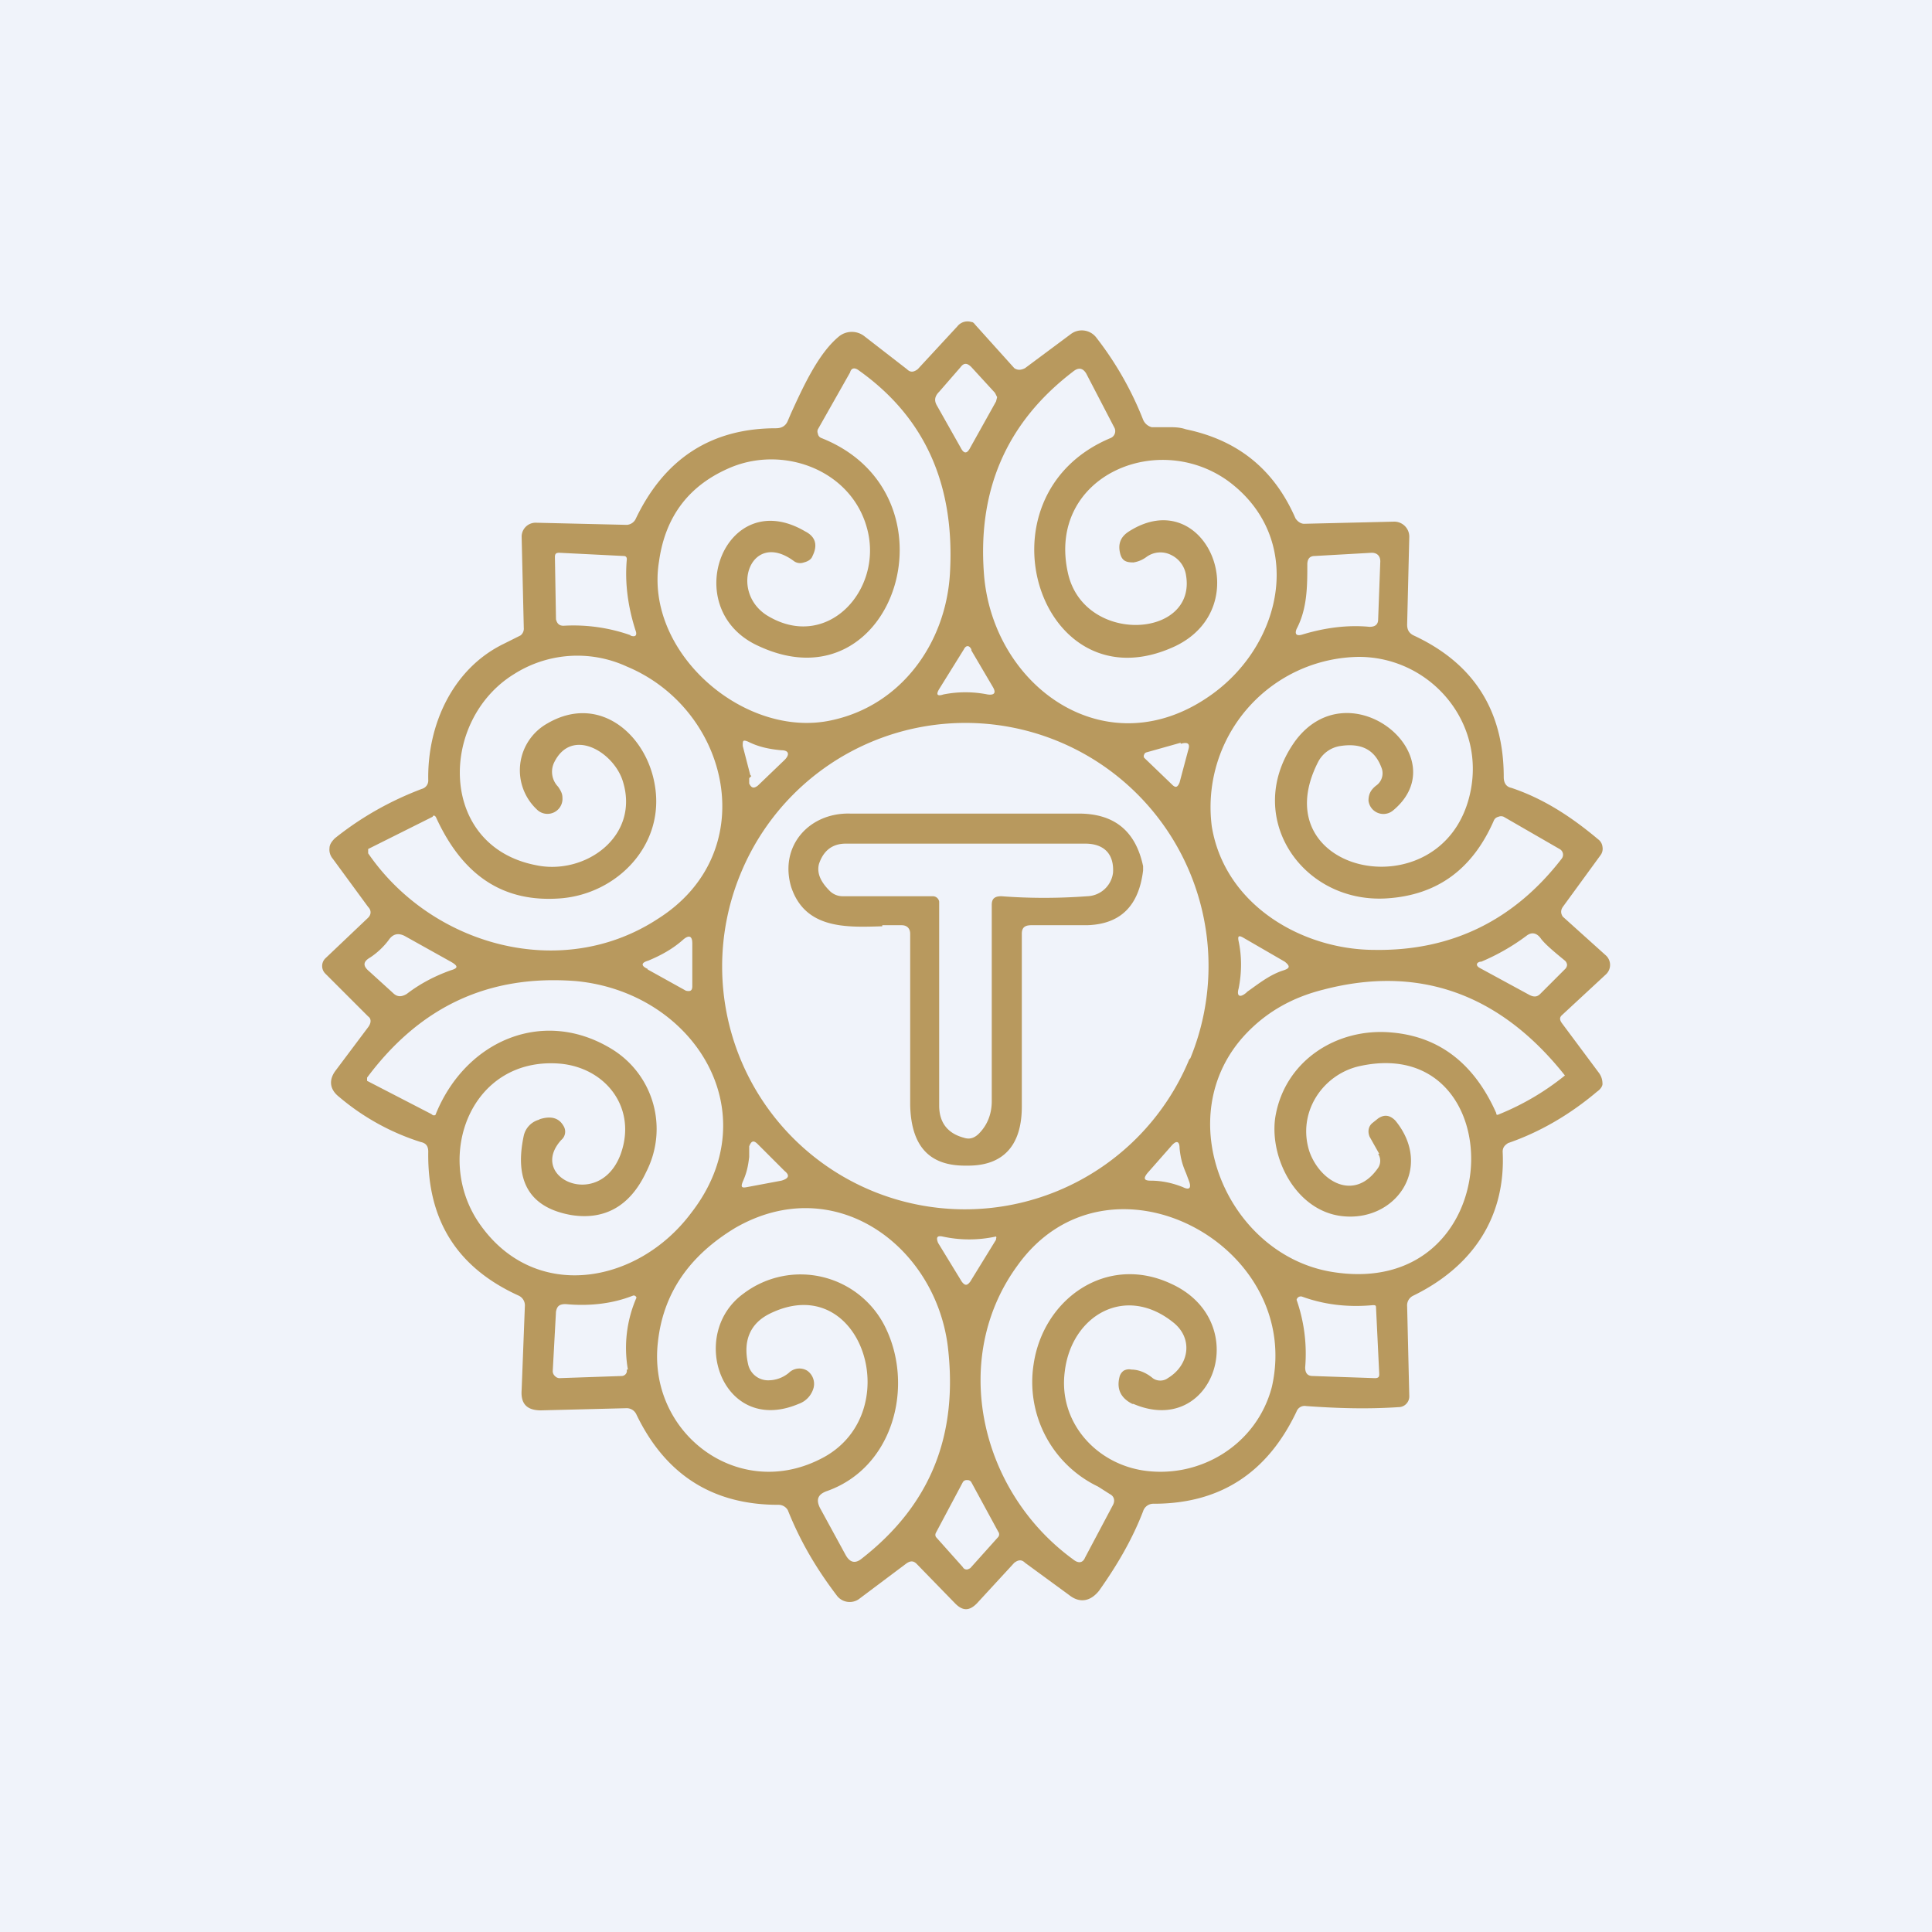 <!-- by TradingView --><svg width="18" height="18" viewBox="0 0 18 18" xmlns="http://www.w3.org/2000/svg"><path fill="#F0F3FA" d="M0 0h18v18H0z"/><path fill-rule="evenodd" d="M8.22 8.63c-.33.01-.72.03-.85-.37-.11-.38.17-.69.55-.68h2.13c.33 0 .53.16.6.49v.04c-.04.33-.21.5-.52.51h-.52c-.06 0-.09.02-.09.08v1.61c0 .37-.18.55-.5.55h-.03c-.34 0-.5-.19-.51-.56V8.7c0-.05-.03-.08-.08-.08h-.18Zm1.02-.2v1.83c0 .1-.03.2-.1.28-.05.06-.1.08-.16.06-.15-.04-.23-.14-.23-.3V8.4a.06.06 0 0 0-.06-.05h-.84a.17.17 0 0 1-.12-.05c-.09-.09-.12-.17-.1-.25.04-.12.12-.19.25-.19h2.23c.18 0 .27.1.26.27a.25.25 0 0 1-.24.22c-.27.02-.54.02-.8 0-.06 0-.09.02-.09.08Z" fill="#B8995E"/><path fill-rule="evenodd" d="M3.92 10.64a2.2 2.2 0 0 1-.76-.42c-.09-.07-.1-.16-.03-.25l.3-.4c.03-.04.03-.08 0-.1l-.4-.4a.1.1 0 0 1 0-.14l.4-.38c.03-.03.03-.07 0-.1L3.1 8a.13.13 0 0 1-.03-.1c0-.03.02-.06.05-.09.25-.2.52-.35.81-.46a.08.08 0 0 0 .06-.08c-.01-.52.23-1.04.7-1.27l.16-.08a.08.08 0 0 0 .03-.07L4.86 5a.13.13 0 0 1 .13-.13l.85.02a.1.1 0 0 0 .08-.05c.27-.57.71-.85 1.31-.85.05 0 .09-.02.11-.07l.03-.07c.11-.24.25-.55.44-.71a.19.19 0 0 1 .24-.01l.4.31c.03.03.06.03.1 0l.37-.4A.12.12 0 0 1 9.05 3c.02 0 .03.02.04.03l.36.4c.03.02.06.02.1 0l.43-.32a.17.17 0 0 1 .23.03c.18.23.33.49.44.77a.12.12 0 0 0 .08.07h.15c.06 0 .11 0 .17.02.48.1.82.37 1.02.83.02.03.05.05.08.05l.84-.02a.14.14 0 0 1 .14.14l-.02.82c0 .05.02.08.06.1.56.26.84.7.84 1.32 0 .05.02.09.07.1.3.1.56.27.81.48a.1.1 0 0 1 .04.07.1.1 0 0 1-.02.08l-.35.48c-.02.03-.02.06 0 .09l.4.36a.12.12 0 0 1 0 .18l-.41.38c-.02.02-.02.04 0 .07l.35.47c.02.03.03.06.03.1 0 .02-.02.05-.05.07-.26.22-.54.38-.83.48-.03.02-.05.04-.05.08.03.61-.28 1.07-.83 1.34a.1.1 0 0 0-.06.1l.02.84a.1.1 0 0 1-.1.1c-.3.02-.58.01-.86-.01a.08.08 0 0 0-.09.05c-.27.57-.71.86-1.33.86a.1.1 0 0 0-.1.07c-.1.26-.24.5-.41.74-.08.1-.18.12-.28.04l-.41-.3c-.03-.03-.06-.03-.1 0l-.35.38c-.07.07-.13.07-.2 0l-.36-.37c-.03-.03-.06-.03-.1 0L8 14.9a.15.15 0 0 1-.2-.03c-.19-.25-.34-.5-.46-.8a.1.1 0 0 0-.09-.05c-.61 0-1.05-.28-1.32-.84a.1.1 0 0 0-.1-.06l-.79.02c-.13 0-.19-.06-.18-.19l.03-.78a.1.1 0 0 0-.06-.1c-.57-.26-.85-.7-.84-1.34 0-.05-.02-.08-.07-.09Zm5.03-6.47-.22-.39c-.03-.05-.02-.09.02-.13l.2-.23c.03-.04.06-.04.1 0l.22.24.02.04-.01.04-.24.43c-.03.06-.06.06-.09 0ZM7.4 5.23a.1.1 0 0 0 .09.01c.04-.01.07-.03.08-.06.05-.1.03-.18-.07-.23-.75-.44-1.19.73-.43 1.07 1.27.59 1.9-1.42.58-1.94a.05.05 0 0 1-.03-.04.05.05 0 0 1 0-.04l.3-.53c.01-.04.04-.05.08-.02.62.44.9 1.07.85 1.9-.04.64-.45 1.22-1.1 1.36-.81.18-1.75-.63-1.61-1.48.06-.43.29-.72.68-.88.5-.2 1.12.04 1.26.58.15.57-.38 1.15-.94.8-.35-.23-.14-.8.26-.5Zm3.28-.04a.27.27 0 0 1-.12.05c-.06 0-.1-.01-.12-.07-.03-.1 0-.17.08-.22.71-.45 1.2.7.43 1.07-1.26.59-1.9-1.4-.6-1.94a.07.07 0 0 0 .03-.1l-.26-.5c-.03-.05-.07-.06-.12-.02-.63.48-.9 1.12-.83 1.92.1 1.04 1.16 1.78 2.12 1.09.67-.48.87-1.46.15-1.99-.67-.48-1.69-.03-1.49.86.15.67 1.2.61 1.1.02a.25.25 0 0 0-.14-.19.22.22 0 0 0-.23.02Zm-4.8.73a1.6 1.6 0 0 0-.63-.09c-.04 0-.06-.02-.07-.06l-.01-.58c0-.03.01-.04.04-.04l.6.03c.02 0 .03.01.03.03-.02.22.01.44.08.66.02.05 0 .07-.05.05Zm6.3-.66c0 .2 0 .41-.1.6-.02.05 0 .07.06.05.2-.06.41-.09.62-.07.05 0 .08-.02.08-.07l.02-.54c0-.05-.03-.08-.08-.08l-.53.03c-.05 0-.07.03-.07.08Zm-3.13.8.2.34c.03.05.02.08-.05.07a1.05 1.05 0 0 0-.41 0c-.06.02-.07 0-.04-.05l.23-.37c.02-.04.05-.04.07 0ZM5.2 7.33c.02.03.04.06.04.1a.14.14 0 0 1-.24.11.5.5 0 0 1 .1-.8c.48-.28.92.1 1 .57.1.56-.35 1.02-.88 1.06-.53.04-.91-.21-1.16-.76-.01-.01-.02-.02-.03 0l-.6.3v.04c.59.86 1.8 1.2 2.7.61.98-.62.67-1.95-.29-2.35a1.1 1.1 0 0 0-1.05.07c-.7.43-.71 1.6.2 1.78.46.1.98-.27.81-.79-.09-.27-.48-.5-.64-.16a.2.2 0 0 0 .04.22Zm7.55.13a.14.14 0 0 0 .23.09c.6-.5-.4-1.33-.91-.65-.5.69.05 1.52.85 1.47.47-.03.8-.27 1-.73a.06.06 0 0 1 .04-.03.06.06 0 0 1 .05 0l.52.3a.06.06 0 0 1 .02.09c-.44.57-1.02.86-1.74.85-.68 0-1.4-.42-1.52-1.15a1.4 1.4 0 0 1 1.37-1.58c.67 0 1.2.62 1.03 1.3-.27 1.08-1.94.72-1.41-.32a.28.28 0 0 1 .21-.15c.2-.03.32.04.38.2a.14.14 0 0 1-.05.17c-.05.04-.07.08-.07.14Zm-1.66 2.4A2.26 2.26 0 1 0 6.9 8.14a2.26 2.26 0 0 0 4.18 1.73Zm-4.1-2.64-.07-.27c0-.05 0-.06.05-.04.1.05.2.07.31.08.07 0 .08.04.03.09l-.25.24c-.04.03-.06.02-.08-.02v-.05L7 7.23Zm4.01-.3-.32.09a.03.03 0 0 0-.02.02.03.03 0 0 0 0 .03l.26.25c.03.03.05.03.07-.02l.08-.3c.02-.06 0-.08-.07-.06Zm2.8 2.04a2 2 0 0 0 .42-.24c.05-.04.1-.03.14.03.04.05.11.11.22.2a.06.06 0 0 1 .02.04.06.06 0 0 1-.02.04l-.23.23c-.03.03-.06.03-.1.01l-.46-.25c-.04-.02-.04-.05 0-.06Zm-10.01.3c.13-.1.27-.17.41-.22.07-.02.07-.04 0-.08l-.43-.24c-.06-.03-.11-.02-.15.04a.7.7 0 0 1-.17.16c-.07.04-.07.08-.01.13l.22.2c.04.04.08.04.13.01Zm8.17-.22c-.13.04-.24.13-.34.2l-.01.01c-.06.05-.09.03-.07-.04.03-.15.03-.3 0-.44-.01-.05 0-.06.05-.03l.38.22c.05.04.05.06-.01.08Zm-5.93-.01.36.2c.04.01.06 0 .06-.04v-.4c0-.07-.03-.08-.08-.04-.1.09-.21.15-.33.2-.07.02-.07.05 0 .08Zm-1 1.4a.2.2 0 0 0-.15.15c-.09.42.05.67.44.74.31.05.55-.08.7-.4.21-.41.07-.9-.31-1.14-.64-.4-1.37-.09-1.65.6 0 .01-.02.02-.04 0l-.6-.31v-.03c.5-.67 1.14-.96 1.94-.9 1.1.1 1.81 1.22 1.08 2.16-.5.67-1.47.84-1.98.09-.42-.62-.07-1.55.76-1.48.43.04.72.42.56.85-.2.52-.87.21-.55-.14a.1.1 0 0 0 .02-.13c-.04-.07-.11-.1-.23-.06Zm7.82.32-.09-.16c-.02-.05-.01-.1.03-.13l.05-.04c.06-.04.11-.03.16.02.36.44 0 .95-.5.89-.42-.05-.67-.53-.62-.91.08-.53.57-.85 1.09-.8.45.04.77.3.97.75 0 .02.01.02.03.01a2.41 2.41 0 0 0 .61-.36c-.61-.77-1.37-1.03-2.25-.8-.28.07-.52.2-.72.41-.73.77-.18 2.06.8 2.22 1.66.27 1.7-2.22.27-1.92-.35.07-.6.43-.48.8.1.28.42.47.64.15a.12.12 0 0 0 0-.13Zm-5.93.26c.04-.09.05-.15.06-.23v-.1c.02-.05.04-.06.08-.02l.25.25c.05.04.04.07-.03.09l-.32.06c-.05.01-.06 0-.04-.05Zm4.13-.08c-.03-.07-.05-.13-.06-.23 0-.07-.03-.08-.08-.02l-.22.25c-.04.05-.03.07.03.07.1 0 .2.02.3.06.06.03.08.01.06-.05l-.03-.08Zm-3.7 1.86a.3.3 0 0 1-.2.07.19.19 0 0 1-.18-.15c-.05-.22.02-.38.2-.47.87-.43 1.3.96.46 1.36-.77.38-1.6-.26-1.5-1.1.05-.45.29-.8.72-1.06.92-.53 1.86.16 1.98 1.1.1.83-.16 1.48-.8 1.98-.06.05-.11.04-.15-.03l-.24-.44c-.04-.08-.02-.13.07-.16.61-.22.8-.96.55-1.5a.88.88 0 0 0-1.33-.34c-.53.38-.2 1.33.51 1.03a.22.22 0 0 0 .14-.15.15.15 0 0 0-.06-.16.14.14 0 0 0-.17.02Zm3.2.29c-.1-.05-.15-.13-.12-.25a.1.1 0 0 1 .04-.06.1.1 0 0 1 .07-.01c.07 0 .14.03.2.08.04.03.1.03.14 0 .2-.12.24-.37.05-.52-.45-.36-.95-.06-1.01.46-.06.46.28.85.73.92.53.08 1.06-.24 1.2-.78.3-1.33-1.53-2.3-2.37-1.13-.63.86-.36 2.1.52 2.74.05.04.09.03.11-.02l.26-.49c.02-.04.01-.08-.03-.1l-.11-.07a1.08 1.08 0 0 1-.6-1.14c.09-.61.68-1.03 1.28-.75.77.35.4 1.44-.35 1.12Zm-1.27-1.53-.24.39c-.03.04-.05.04-.08 0l-.22-.36c-.02-.05-.01-.07.04-.06a1.16 1.16 0 0 0 .5 0 .02.02 0 0 1 0 .02Zm-3.43 1.21a1.17 1.17 0 0 1 .08-.67.03.03 0 0 0-.02-.02H5.9c-.2.08-.42.1-.63.08-.06 0-.08.02-.09.07l-.03.55a.06.06 0 0 0 .02.05.06.06 0 0 0 .04.02l.58-.02a.05.05 0 0 0 .05-.04v-.02Zm6.28-.68c.22.08.44.1.66.08.02 0 .03 0 .03.02l.03.62c0 .02 0 .04-.04.04l-.58-.02c-.05 0-.07-.03-.07-.08a1.52 1.52 0 0 0-.08-.63.04.04 0 0 1 .05-.03ZM9.3 14.27l-.25-.46a.04.04 0 0 0-.04-.02.04.04 0 0 0-.04.02l-.25.47a.04.04 0 0 0 0 .04l.25.28a.04.04 0 0 0 .05.02l.02-.01.26-.29a.04.04 0 0 0 0-.05Z" fill="#B8995E"/></svg>